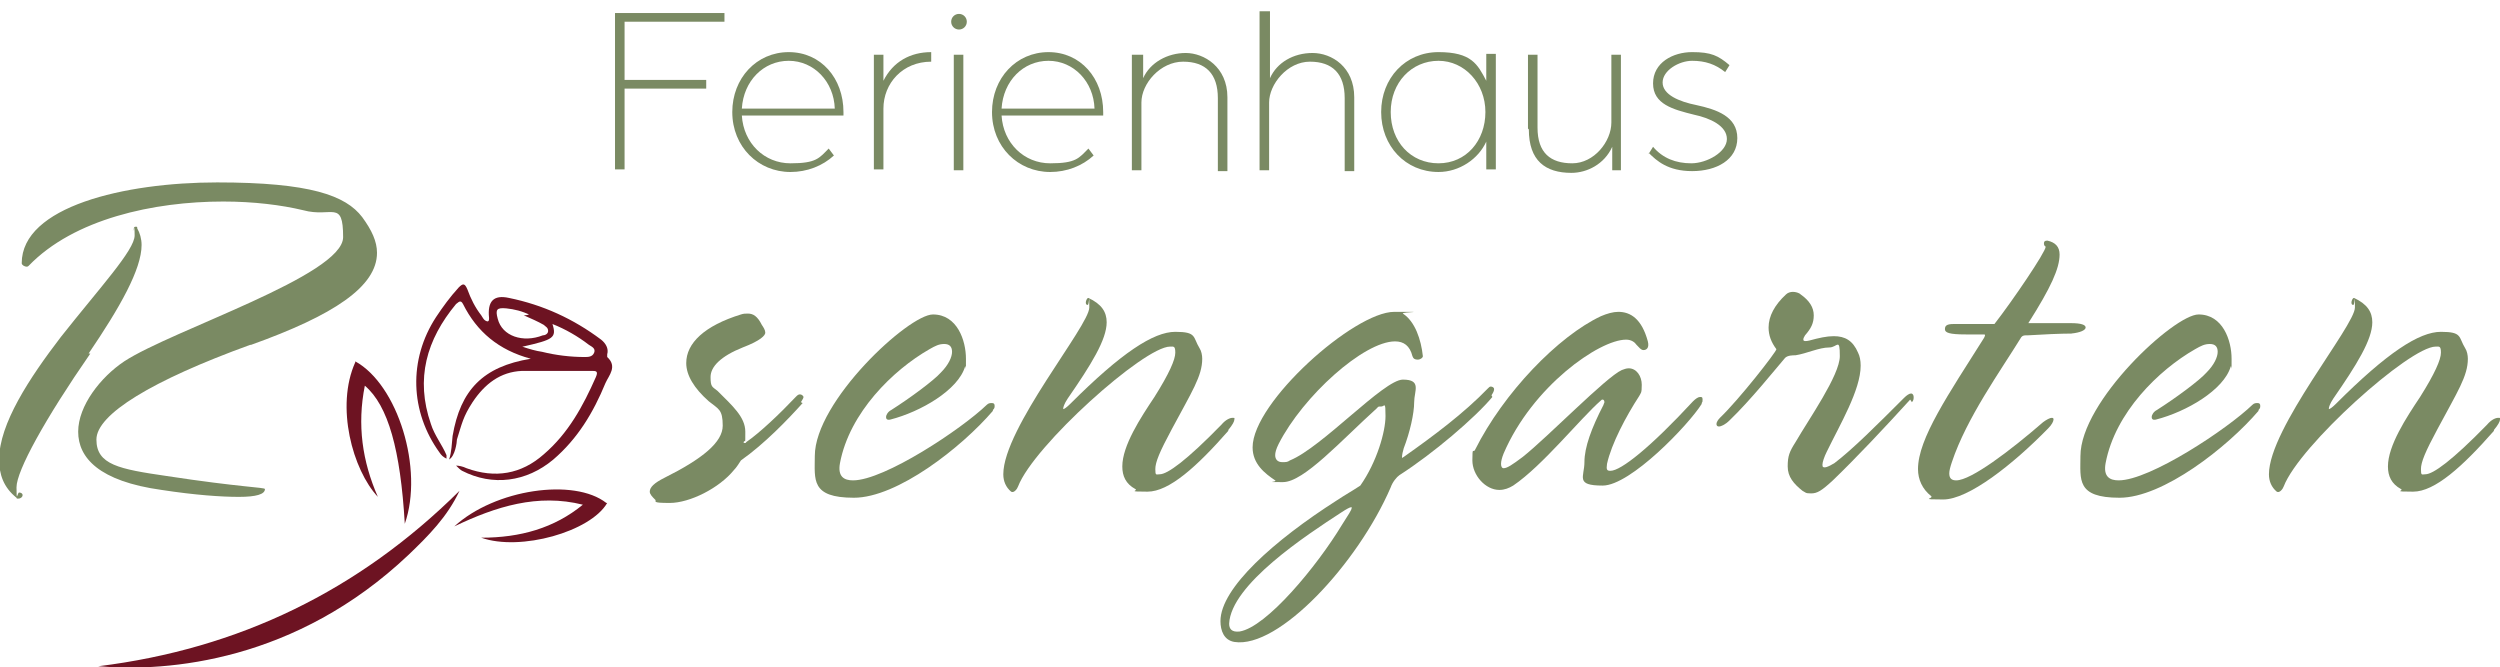 <svg xmlns="http://www.w3.org/2000/svg" id="Ebene_1" data-name="Ebene 1" viewBox="0 0 287.8 76.8"><defs><style>      .cls-1 {        fill: #7a8a63;      }      .cls-1, .cls-2 {        stroke-width: 0px;      }      .cls-2 {        fill: #6d1322;      }      .cls-3 {        display: none;      }    </style></defs><g><path class="cls-2" d="M40.9,41.6c4.9,2.7,7.9,12.4,5.7,18.7-.5-8.5-1.9-13.6-4.6-15.9-.9,4.5-.3,8.7,1.5,12.8-2.9-3.1-4.9-10.4-2.6-15.5Z"></path><g><path class="cls-2" d="M52.9,56.5c-1.4,3-3.6,5.2-5.9,7.4-12.9,12.2-27.6,13.5-35.7,12.8,16.2-2,30-8.7,41.6-20.2Z"></path><path class="cls-2" d="M69.9,57.9c-1.9,3.3-10,5.6-14.5,4,4.5,0,8.4-1.1,11.7-3.8-5.2-1.3-10,.2-14.8,2.5,4.7-4.3,13.8-5.6,17.5-2.7Z"></path><path class="cls-2" d="M51.4,52.8c-.4-.2-.6-.4-.8-.7-3.4-4.7-3.6-10.7-.4-15.6.8-1.2,1.6-2.3,2.6-3.4.5-.5.7-.5,1,.2.4,1.1.9,2.1,1.6,3,.2.3.3.6.7.7.2,0,.2-.2.2-.4-.2-1.9.5-2.7,2.3-2.3,3.9.8,7.4,2.4,10.6,4.8.5.4.9,1,.7,1.7,0,.1,0,.3,0,.3,1.2,1.1.2,2.1-.2,3-1.4,3.4-3.2,6.4-6,8.8-3.1,2.6-7,3.1-10.5,1.3-.2-.1-.4-.3-.7-.6.3,0,.8.1,1.2.3,3.3,1.2,6.3.7,8.9-1.6,2.8-2.4,4.5-5.5,6-8.9.3-.7,0-.7-.5-.7-2.7,0-5.3,0-8,0-2.5.1-4.3,1.5-5.7,3.6-1.1,1.7-1.2,2.4-1.8,4.3,0,.3-.2,1.9-.9,2.3.3-.9.3-1.8.4-2.7.9-5.3,3.5-8,9-8.9-3.7-1-6.2-3.1-7.8-6.3-.3-.6-.6-.1-.8,0-3.4,4.1-4.7,8.6-2.9,13.8.4,1.3,1.3,2.4,1.8,3.6ZM60.1,39.9c.9.3,1.6.5,2.3.6,1.6.4,3.3.6,4.9.6.4,0,.9,0,1.1-.5.2-.5-.3-.7-.6-.9-1.3-1-2.7-1.8-4.2-2.4.5,1.6.1,1.8-3.4,2.6ZM61.1,36.3c-1-.5-1.9-.7-2.8-.8-1.1-.1-1.3.1-1,1.2.5,2,2.9,2.8,5.2,1.9.3,0,.6-.2.6-.5,0-.4-.3-.5-.5-.7-.7-.4-1.4-.7-2.3-1.1.4,0,.6-.1.9-.2Z"></path></g></g><g><g><path class="cls-1" d="M10.4,40.7c-5.2,7.5-8.5,13.5-8.5,15.4s.1.6.3.6.4.1.4.3-.2.4-.5.4-.1,0-.2-.1c-1.5-1.2-2-2.7-2-4.4,0-4.1,3.5-9.4,7.1-14.1,4.5-5.7,8.5-10,8.5-11.7s-.2-.4-.2-.5c0-.2.1-.5.3-.5s.2,0,.2.2c.3.5.5,1.2.5,1.9,0,2.8-2.5,7.2-6.1,12.5ZM28.8,39.7c-11.3,4.1-17.7,8-17.7,10.9s2.6,3.4,8.1,4.2c8.5,1.3,11.3,1.3,11.3,1.5,0,.6-1,.9-3,.9s-5-.2-8.9-.8c-7.2-1-9.6-3.7-9.6-6.7s2.6-6.3,5.3-8.1c5.5-3.6,25.2-9.9,25.2-14.3s-1.3-2.2-4.6-3.1c-2.5-.6-5.7-1-9.2-1-8,0-17.2,2-22.4,7.4,0,0-.1.1-.2.1-.3,0-.6-.2-.6-.4,0-6.5,11.8-9.3,22.5-9.3s14.8,1.5,16.7,4c1.1,1.5,1.7,2.8,1.7,4.1,0,3.9-5,7.2-14.5,10.6Z"></path><g><path class="cls-1" d="M92.4,46.4c-1.7,1.9-4.4,4.7-7.1,6.6-.2.3-.5.8-.8,1.1-1.7,2.1-5.1,3.8-7.4,3.8s-1.4-.2-1.7-.4c-.3-.3-.6-.6-.6-.9,0-.5.5-1,1.7-1.6,4.4-2.2,6.7-4.1,6.7-6s-.5-1.9-1.6-2.8c-1.7-1.5-2.6-3-2.6-4.4,0-2.3,2.1-4.3,6.3-5.6.3-.1.5-.1.8-.1.6,0,1.1.3,1.6,1.3.2.3.4.6.4.9s-.5.9-2.6,1.7c-2.5,1-3.7,2.2-3.7,3.4s.2,1.1.8,1.6c1.7,1.7,3.2,3,3.2,4.7s0,.8-.2,1.2c0,0,0,.1.1.1s.2,0,.2-.1c1.6-1.1,3.9-3.3,5.7-5.2.2-.2.3-.3.5-.3s.4.2.4.3-.1.3-.3.6Z"></path><path class="cls-1" d="M114.3,47.3c-3.6,4.2-11,10-16,10s-4.5-2.1-4.5-4.8c0-6.3,10.8-16.3,13.6-16.3s3.8,3,3.8,5.1,0,.6-.1.9c-.8,2.7-5.1,5.2-8.6,6.1-.4.1-.5-.1-.5-.3s.2-.6.6-.8c2.2-1.4,4.9-3.4,5.7-4.3.9-.9,1.3-1.8,1.3-2.4s-.3-.9-.9-.9-1,.2-1.7.6c-4.2,2.4-9.2,7.3-10.3,13.1-.3,1.6.5,2,1.5,2,3.6,0,12.5-5.9,15.4-8.7.2-.2.4-.2.6-.2s.3.1.3.3,0,.3-.2.5Z"></path><path class="cls-1" d="M141.4,49.6c-3.6,4.1-6.8,7-9.3,7s-1-.1-1.4-.3c-1.1-.6-1.5-1.5-1.5-2.6,0-2.4,2.1-5.6,3.7-8,1.7-2.7,2.4-4.3,2.4-5.1s-.2-.7-.6-.7c-3,0-15.7,11.4-17.5,16.1-.1.3-.5.8-.8.6-.6-.5-.9-1.2-.9-2,0-5.3,9.9-17.1,9.9-19.2s0-.2-.2-.3c-.2,0-.2-.2-.2-.3s.1-.5.3-.5c1.5.7,2.1,1.6,2.1,2.8,0,2-1.8,4.9-4.5,8.8-.4.6-.5,1-.5,1.1s0,.1,0,.1c.1,0,.4-.2.8-.6,5.9-5.9,9.6-8.3,12.1-8.3s2,.6,2.8,1.9c.2.3.3.8.3,1.2,0,2-1.2,3.8-3.5,8.1-1.4,2.6-1.9,3.8-1.9,4.6s.1.6.5.6c.9,0,3.1-1.6,7.1-5.7.5-.6,1-.8,1.3-.8s.2,0,.2.2-.2.6-.7,1.2Z"></path><path class="cls-1" d="M171.8,45.7c-2,2.4-6.8,6.5-10.7,9-.3.2-.8.8-1,1.4-3.8,8.8-12.9,18.6-18,17.8-1.2-.2-1.6-1.3-1.6-2.4,0-3.8,6.2-9.3,13.4-13.9.9-.6,1.8-1.1,2.7-1.7,1.9-2.7,2.9-6.2,2.9-8s-.1-1.1-.5-1.1-.3,0-.5.2c-4.1,3.7-8.4,8.5-10.8,8.5s-.6,0-.9-.2c-1.2-.8-2.6-1.9-2.6-3.8,0-5.2,11.7-15.6,16.3-15.6s.8,0,1,.2c1.4.9,2.1,3,2.3,4.9,0,.2-.3.4-.6.4s-.5-.1-.6-.4c-.3-1.2-1-1.7-2-1.7-3.6,0-10.6,6.3-13.4,11.8-.3.6-.4,1-.4,1.3,0,.5.3.8.8.8s.6,0,.9-.2c3.7-1.5,10.8-9.3,13-9.3s1.3,1.3,1.3,2.6-.5,3.5-1.2,5.3c-.1.3-.2.8-.2,1s0,.1.2,0c3.4-2.4,6.9-5,9.7-7.9.1-.1.2-.2.3-.2.2,0,.4.1.4.3s-.1.4-.3.7ZM155.5,58.4c-.1,0-.5.2-1.1.6-4,2.6-12.7,8.3-12.9,12.8,0,.6.3,1,1.2.9,3.1-.5,8.9-7.5,11.8-12.3.7-1.1,1.1-1.7,1.1-1.9s0-.1-.1-.1Z"></path><path class="cls-1" d="M195.9,46.5c-1.5,2.4-8.2,9.4-11.4,9.4s-2.1-1-2.1-2.7.8-3.9,2.2-6.6c0-.1.1-.2.1-.3,0-.2-.1-.3-.2-.3s-.1,0-.2.1c-2.4,2.1-6.7,7.5-10.1,9.8-.5.3-1,.5-1.6.5-1.6,0-3.1-1.7-3.1-3.4s.1-.8.3-1.2c3.3-6.6,9.6-13.1,14.5-15.4.7-.3,1.4-.5,2-.5,1.4,0,2.7.8,3.4,3.4.2.8-.2,1-.5,1s-.5-.3-.8-.6c-.2-.3-.6-.6-1.2-.6-3.1,0-10.8,5.4-14.1,13.1-.2.5-.3.9-.3,1.2s.1.5.3.5c.4,0,1-.4,2.2-1.3,2.9-2.3,9.6-9.2,11.4-10,.3-.1.5-.2.8-.2.9,0,1.5.9,1.5,1.9s-.1.9-.3,1.3c-1.5,2.3-3.2,5.5-3.7,7.8-.1.7,0,.8.4.8,1.2,0,4.6-2.7,9.5-8,.3-.3.6-.5.8-.5s.3,0,.3.3,0,.2-.1.4Z"></path><path class="cls-1" d="M219.9,46c-3,3.3-6.2,6.7-8.9,9.3-1.3,1.2-1.8,1.5-2.5,1.5s-.6-.1-1-.3c-1-.8-1.7-1.6-1.7-2.8s.2-1.7.9-2.8c1.5-2.6,5.1-7.7,5.1-9.9s-.3-1-1.2-1c-1.2,0-2.6.7-3.9.9-.3,0-.9,0-1.2.3-1.2,1.4-4,4.9-6.4,7.2-.5.5-1,.7-1.2.7s-.3-.1-.3-.3.2-.5.4-.7c2.2-2.1,6.5-7.6,6.5-7.9-.6-.8-.9-1.6-.9-2.5,0-1.3.7-2.6,2-3.8.2-.2.5-.3.8-.3s.7.1.9.3c1,.7,1.5,1.5,1.5,2.4s-.3,1.5-1,2.3c-.1.2-.2.3-.2.5s.3.2.7.1c1.1-.3,2-.5,2.8-.5,1.3,0,2.2.5,2.8,1.9.2.4.3.9.3,1.5,0,2.8-2.4,6.8-3.9,9.9-.3.6-.5,1.2-.5,1.5s.1.3.3.3.6-.2,1.1-.5c2.1-1.6,4.9-4.4,8-7.5.3-.3.6-.5.8-.5s.3.2.3.4,0,.4-.2.6Z"></path><path class="cls-1" d="M238.5,38.4c-1.3,0-3.4.1-5,.2-.5,0-.6,0-.8.2-2.4,3.9-6.3,9.3-8,14.4-.2.6-.3,1-.3,1.3,0,.6.3.8.8.8,1.7,0,6.2-3.4,10-6.7.4-.3.8-.5,1-.5s.2.1.2.2c0,.2-.2.6-.6,1-4.1,4.2-9.2,8.2-12.1,8.2s-1-.1-1.4-.4c-1-.8-1.5-1.9-1.5-3.1,0-3.5,3.5-8.6,7.6-15.1.1-.2.2-.4,0-.4-.9,0-1.5,0-2.1,0-1.9,0-2.4-.2-2.4-.6s.2-.6,1-.6c.8,0,1.5,0,2.2,0,1.4,0,2.1,0,2.5,0,2.1-2.7,5.9-8.3,5.9-8.9-.2-.1-.2-.3-.2-.4,0-.2.1-.3.4-.3.9.2,1.4.7,1.4,1.6,0,1.6-1,3.8-3.6,7.9h4.9c1.2,0,1.7.2,1.7.5s-.6.6-1.7.7Z"></path><path class="cls-1" d="M260,47.3c-3.6,4.2-11,10-16,10s-4.5-2.1-4.5-4.8c0-6.3,10.8-16.3,13.6-16.3s3.8,3,3.8,5.1,0,.6-.1.9c-.8,2.7-5.1,5.2-8.6,6.1-.4.1-.5-.1-.5-.3s.2-.6.6-.8c2.2-1.4,4.9-3.4,5.7-4.3.9-.9,1.3-1.8,1.3-2.4s-.3-.9-.9-.9-1,.2-1.7.6c-4.2,2.4-9.2,7.3-10.3,13.1-.3,1.6.5,2,1.5,2,3.6,0,12.5-5.9,15.4-8.7.2-.2.4-.2.6-.2s.3.1.3.3,0,.3-.2.5Z"></path><path class="cls-1" d="M287.1,49.6c-3.6,4.1-6.8,7-9.3,7s-1-.1-1.4-.3c-1.1-.6-1.5-1.5-1.5-2.6,0-2.4,2.1-5.6,3.7-8,1.7-2.7,2.4-4.3,2.4-5.1s-.2-.7-.6-.7c-3,0-15.7,11.4-17.5,16.1-.1.3-.5.8-.8.6-.6-.5-.9-1.2-.9-2,0-5.3,9.9-17.1,9.9-19.2s0-.2-.2-.3c-.2,0-.2-.2-.2-.3s.1-.5.3-.5c1.5.7,2.1,1.6,2.1,2.8,0,2-1.8,4.9-4.5,8.8-.4.6-.5,1-.5,1.1s0,.1,0,.1c.1,0,.4-.2.8-.6,5.9-5.9,9.6-8.3,12.1-8.3s2,.6,2.8,1.9c.2.3.3.8.3,1.2,0,2-1.2,3.8-3.5,8.1-1.4,2.6-1.9,3.8-1.9,4.6s.1.6.5.6c.9,0,3.1-1.6,7.1-5.7.5-.6,1-.8,1.3-.8s.2,0,.2.2-.2.6-.7,1.2Z"></path></g></g><g class="cls-3"><path class="cls-1" d="M54,1.1h9.4v1h-8.2v7.6h7.2v1h-7.2v8.7h-1.2V1.1Z"></path><path class="cls-1" d="M73.3,19.6c-4,0-6.9-2.8-6.9-7.3s2.9-7.2,6.9-7.2,6.6,3,6.6,6.3,0,.9,0,1.4h-12.2c.1,3.9,2.8,5.8,5.7,5.8s4.8-1.5,5.3-3.8h1.2c-.5,2.8-2.9,4.8-6.5,4.8ZM67.6,11.8h11.1c.2-3.9-2.6-5.7-5.4-5.7s-5.5,1.8-5.6,5.7Z"></path><path class="cls-1" d="M85.2,19.4h-1.2V5.2h1.2v2.9c.7-2.1,2.4-3.2,5.2-3.2v1.2h-.4c-2.4,0-4.8,1.2-4.8,5v8.1Z"></path><path class="cls-1" d="M93.4,1.1c0-.6.4-1,1-1s1,.4,1,1-.4,1-1,1-1-.4-1-1ZM93.8,5.2h1.2v14.1h-1.2V5.2Z"></path><path class="cls-1" d="M106.1,19.6c-4,0-6.9-2.8-6.9-7.3s2.9-7.2,6.9-7.2,6.6,3,6.6,6.3,0,.9,0,1.4h-12.2c.1,3.9,2.8,5.8,5.7,5.8s4.8-1.5,5.3-3.8h1.2c-.5,2.8-2.9,4.8-6.5,4.8ZM100.4,11.8h11.1c.2-3.9-2.6-5.7-5.4-5.7s-5.5,1.8-5.6,5.7Z"></path><path class="cls-1" d="M127.7,11.2c0-3.4-1.9-5.2-4.7-5.2s-5,1.8-5,5.8v7.6h-1.2V5.2h1.2v3c.8-2.2,2.9-3.3,5.2-3.3s5.7,1.9,5.7,6.1v8.3h-1.1v-8.2Z"></path><path class="cls-1" d="M132,5.2h1.2l3.8,12.8,4.5-12.8h1.1l4.5,12.7,3.8-12.7h1.2l-4.4,14.1h-1.1l-4.5-12.5-4.5,12.5h-1.1l-4.4-14.1Z"></path><path class="cls-1" d="M161.6,19.6c-4,0-6.9-2.8-6.9-7.3s3-7.2,7-7.2,6.9,2.7,6.9,7.2-3,7.3-7,7.3ZM161.6,18.5c3,0,5.8-2,5.8-6.2s-2.8-6.2-5.8-6.2-5.8,2-5.8,6.2,2.8,6.2,5.7,6.2Z"></path><path class="cls-1" d="M172.8.1h1.2v8.1c.8-2.2,2.9-3.3,5.2-3.3s5.7,1.9,5.7,6.1v8.3h-1.1v-8.2c0-3.4-1.9-5.2-4.7-5.2s-5,1.8-5,5.8v7.6h-1.2V.1Z"></path><path class="cls-1" d="M200.5,11.2c0-3.4-1.9-5.2-4.7-5.2s-5,1.8-5,5.8v7.6h-1.2V5.2h1.2v3c.8-2.2,2.9-3.3,5.2-3.3s5.7,1.9,5.7,6.1v8.3h-1.1v-8.2Z"></path><path class="cls-1" d="M218.4,19.4h-1.2v-3.1c-.8,2.2-2.9,3.3-5.2,3.3s-5.7-1.9-5.7-6.1V5.2h1.1v8.1c0,3.5,1.9,5.2,4.7,5.2s5-1.8,5-5.8v-7.6h1.2v14.1Z"></path><path class="cls-1" d="M234.2,11.2c0-3.4-1.9-5.2-4.7-5.2s-5,1.8-5,5.8v7.6h-1.2V5.2h1.2v3c.8-2.2,2.9-3.3,5.2-3.3s5.7,1.9,5.7,6.1v8.3h-1.1v-8.2Z"></path><path class="cls-1" d="M246.2,5.1c3.1,0,5.2,1.7,6,3.8v-3.7h1.2v14.6c0,4-2.9,6.5-6.4,6.5s-6-1.9-6.7-4.7h1.2c.7,2.2,2.6,3.7,5.5,3.7s5.3-2.1,5.3-5.5v-4.1c-.8,2.1-2.9,3.9-6,3.9s-6.8-2.8-6.8-7.3,2.9-7.2,6.8-7.2ZM246.4,6.1c-3.4,0-5.8,2.3-5.8,6.2s2.4,6.2,5.8,6.2,5.8-2.4,5.8-6.2-2.5-6.2-5.8-6.2Z"></path><path class="cls-1" d="M264.4,19.6c-4,0-6.9-2.8-6.9-7.3s2.9-7.2,6.9-7.2,6.6,3,6.6,6.3,0,.9,0,1.4h-12.2c.1,3.9,2.8,5.8,5.7,5.8s4.8-1.5,5.3-3.8h1.2c-.5,2.8-2.9,4.8-6.5,4.8ZM258.8,11.8h11.1c.2-3.9-2.6-5.7-5.4-5.7s-5.5,1.8-5.6,5.7Z"></path><path class="cls-1" d="M286.1,11.2c0-3.4-1.9-5.2-4.7-5.2s-5,1.8-5,5.8v7.6h-1.2V5.2h1.2v3c.8-2.2,2.9-3.3,5.2-3.3s5.7,1.9,5.7,6.1v8.3h-1.1v-8.2Z"></path></g></g><g><path class="cls-1" d="M70.8,1.5h12.6v1h-11.5v6.7h9.4v1h-9.4v9.3h-1.1V1.5Z"></path><path class="cls-1" d="M84.3,12.9c0-3.9,2.8-6.9,6.5-6.9s6.3,3,6.3,6.9,0,.4,0,.4h-11.7c.2,3.2,2.6,5.5,5.6,5.5s3.3-.6,4.4-1.7l.6.8c-1.3,1.2-3.1,1.9-5,1.9-3.7,0-6.7-2.9-6.7-6.9ZM96.1,12.5c-.1-3.1-2.4-5.5-5.3-5.5s-5.2,2.3-5.4,5.5h10.6Z"></path><path class="cls-1" d="M100.6,6.3h1.1v3c1.1-2.2,3.1-3.3,5.5-3.3v1.1c-3.3,0-5.5,2.5-5.5,5.4v7h-1.1V6.3Z"></path><path class="cls-1" d="M109.5,2.5c0-.5.4-.9.9-.9s.9.4.9.9-.4.9-.9.9-.9-.4-.9-.9ZM109.8,6.3h1.1v13.3h-1.1V6.3Z"></path><path class="cls-1" d="M114.2,12.9c0-3.9,2.8-6.9,6.5-6.9s6.3,3,6.3,6.9,0,.4,0,.4h-11.7c.2,3.2,2.6,5.5,5.6,5.5s3.3-.6,4.4-1.7l.6.8c-1.3,1.2-3.1,1.9-5,1.9-3.7,0-6.7-2.9-6.7-6.9ZM126,12.5c-.1-3.1-2.4-5.5-5.3-5.5s-5.2,2.3-5.4,5.5h10.6Z"></path><path class="cls-1" d="M130.5,6.3h1.1v2.7c.8-1.8,2.8-2.9,4.9-2.9s4.8,1.6,4.8,5.1v8.5h-1.1v-8.4c0-2.8-1.4-4.2-4-4.2s-4.8,2.5-4.8,4.7v7.8h-1.1V6.3Z"></path><path class="cls-1" d="M145.1,1.3h1.1v7.7c.8-1.8,2.7-2.9,4.9-2.9s4.8,1.6,4.8,5.1v8.5h-1.1v-8.4c0-2.8-1.4-4.2-4-4.2s-4.7,2.6-4.7,4.7v7.8h-1.1V1.3Z"></path><path class="cls-1" d="M171.1,9.3v-3.1h1.1v13.3h-1.1v-3.2c-.9,2-3.1,3.5-5.5,3.5-3.8,0-6.6-3-6.6-6.9s2.8-6.9,6.6-6.9,4.5,1.4,5.5,3.3ZM165.6,7c-3.1,0-5.5,2.5-5.5,5.9s2.3,5.9,5.5,5.9,5.4-2.6,5.4-5.9-2.4-5.9-5.4-5.9Z"></path><path class="cls-1" d="M175.9,14.8V6.3h1.1v8.4c0,2.9,1.5,4.1,4,4.1s4.5-2.5,4.5-4.7v-7.8h1.1v13.3h-1v-2.7c-.9,2-2.9,3-4.7,3-3,0-4.9-1.4-4.9-5Z"></path><path class="cls-1" d="M189.8,17.7l.5-.8c1.1,1.3,2.6,1.9,4.4,1.9s4.1-1.3,4.1-2.8-1.9-2.4-3.8-2.8c-2.4-.6-4.7-1.2-4.7-3.6s2.3-3.6,4.5-3.6,3,.4,4.3,1.5l-.5.8c-1.1-.9-2.3-1.3-3.8-1.3s-3.4,1.1-3.4,2.5,1.9,2.2,3.9,2.6c2.3.5,4.7,1.3,4.7,3.8s-2.4,3.8-5.2,3.8-4.1-1.2-5-2.1Z"></path></g></svg>